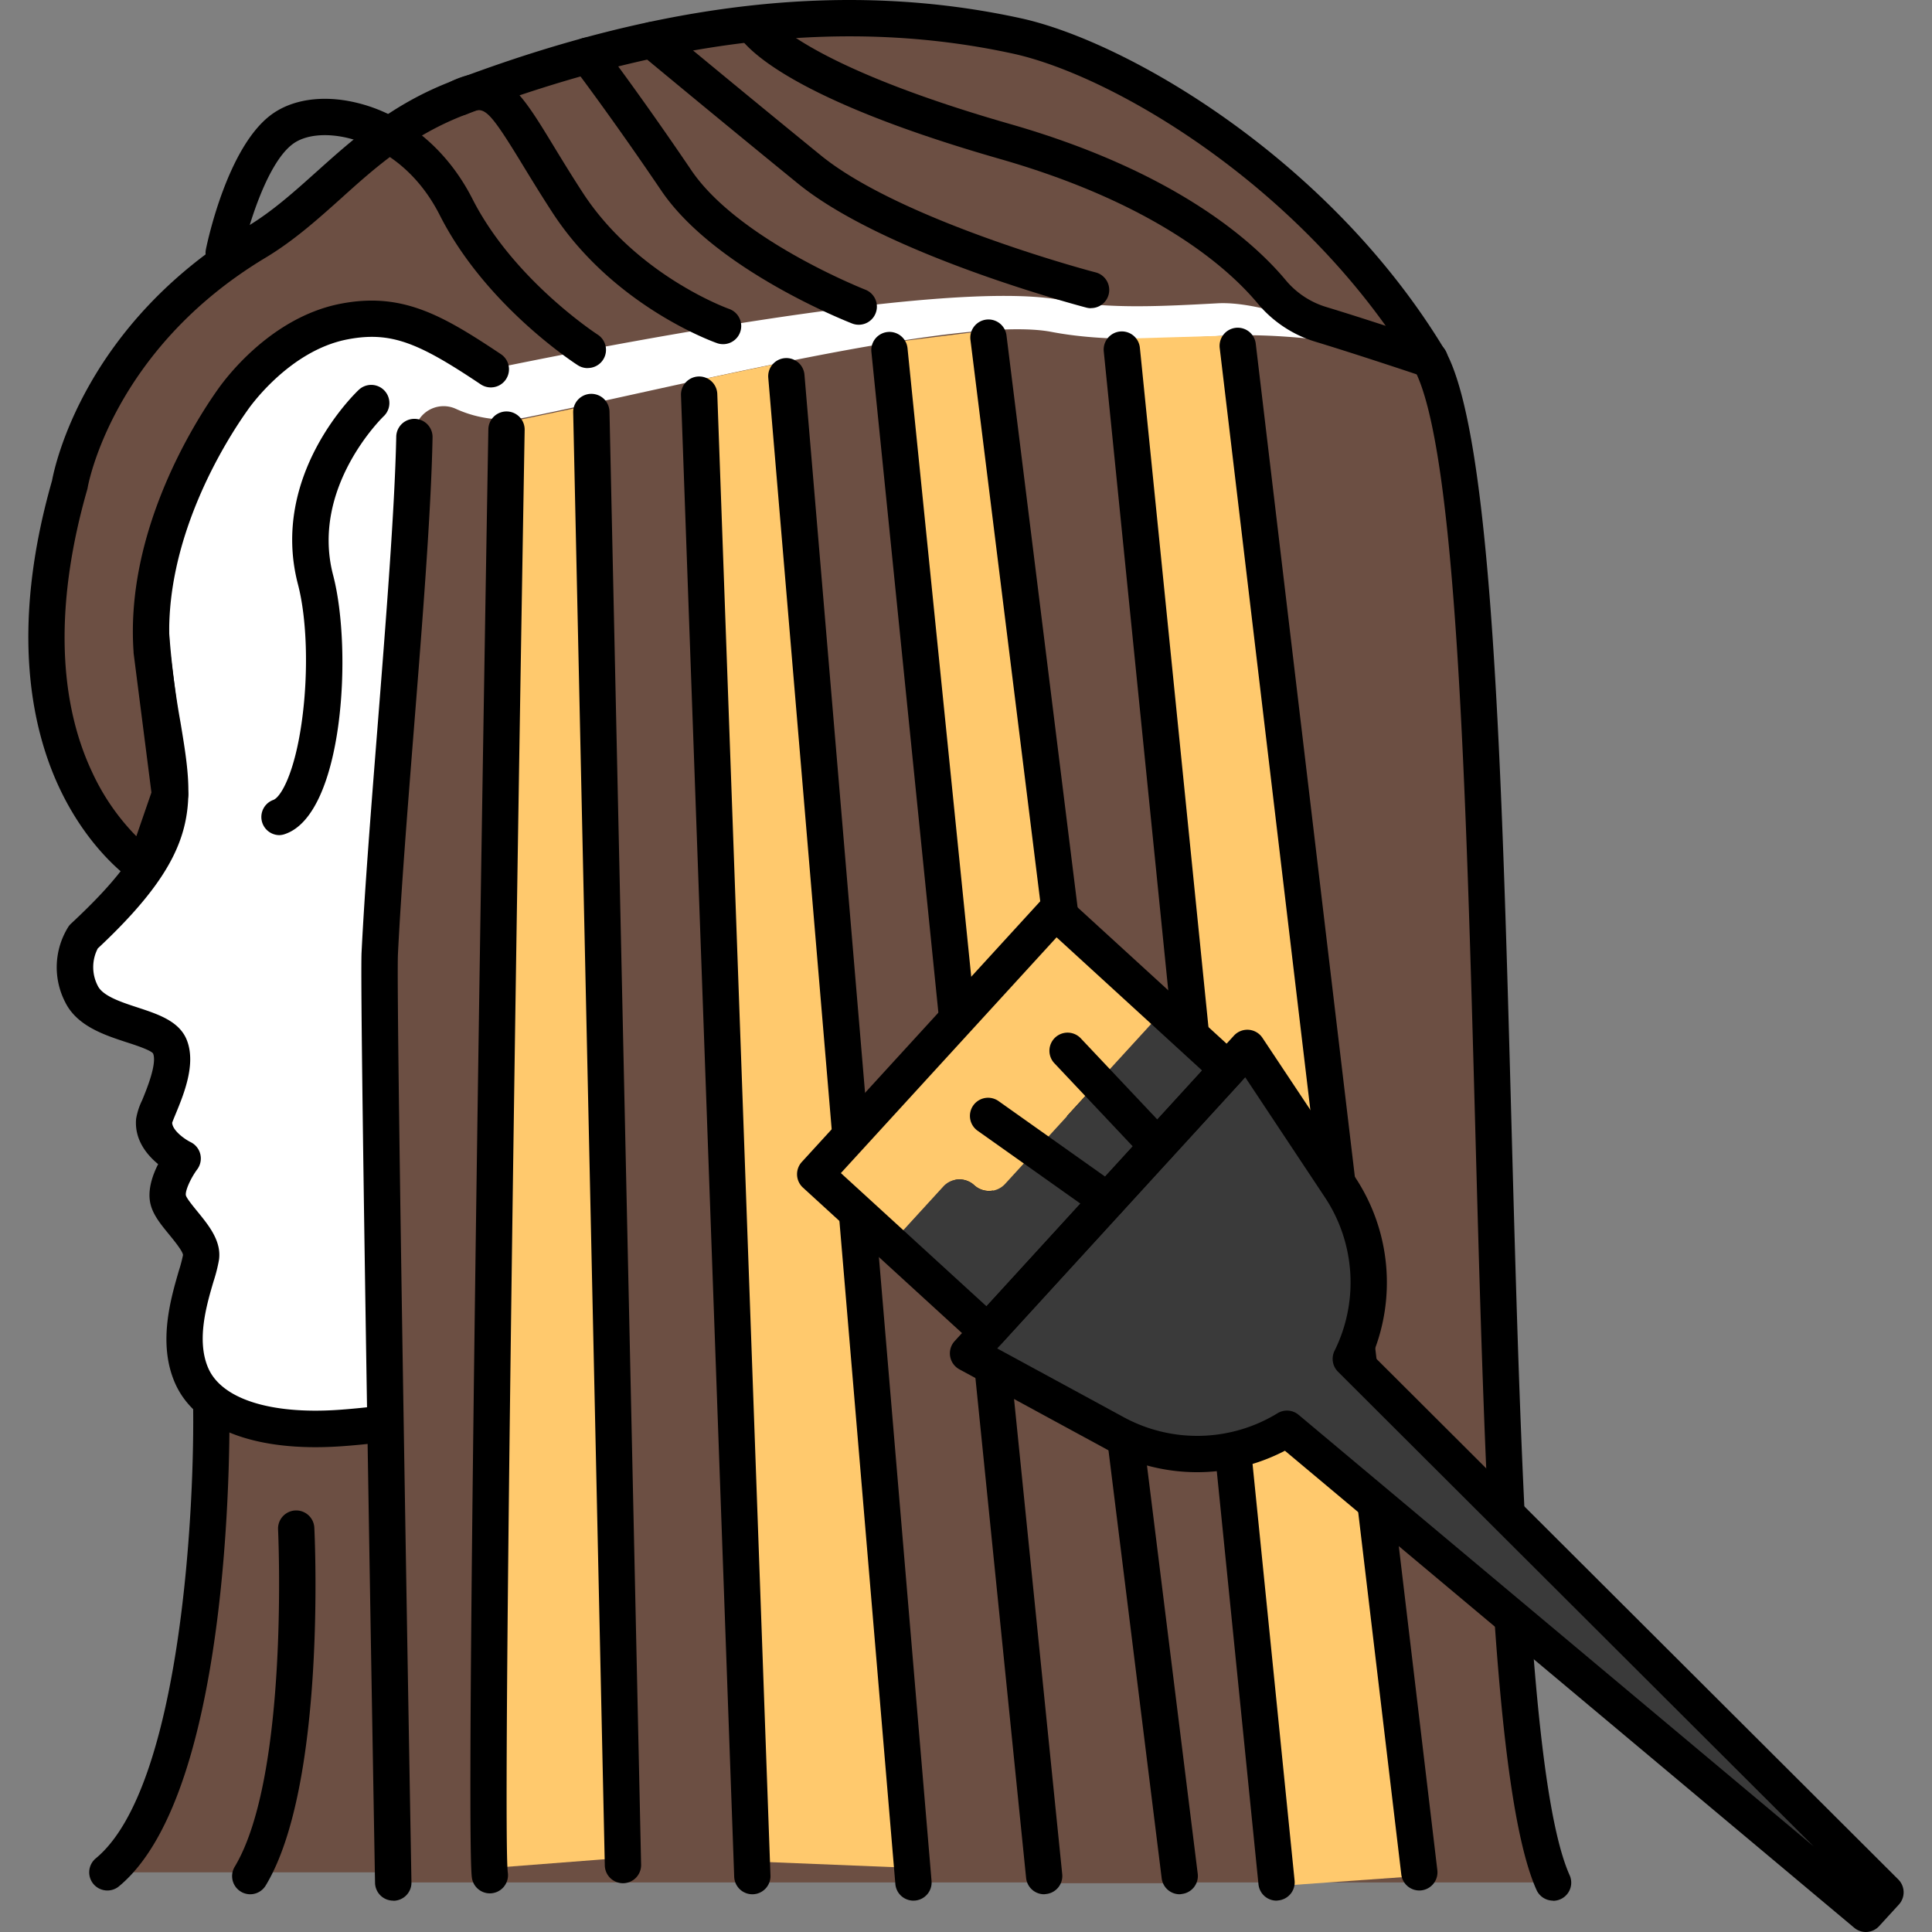 <svg id="Слой_1" height="512" viewBox="0 0 512 512" width="512" xmlns="http://www.w3.org/2000/svg" data-name="Слой 1"><rect x="0" y="0" width="512" height="512" fill="#808080" stroke="none"/><path d="m56 371.19s2 100.63-27.51 125h75.71v-119.19z" fill="#6c4f43"/><path d="m28.46 501a4.81 4.81 0 0 1 -3.07-8.52c22.72-18.77 26.31-93.85 25.77-121.2a4.81 4.81 0 0 1 9.62-.19c.08 4.2 1.68 103.24-29.26 128.81a4.79 4.79 0 0 1 -3.06 1.1z"/><path d="m71.78 85.65s-34.3 39.2-31.85 80.85 17.15 49.31-17.76 81.77a15.33 15.33 0 0 0 -.54 15.08c4.13 8.5 21 7.81 23.47 14s-4 17.35-4.17 19.52c-.54 6.2 7.58 10.11 7.58 10.11s-4.82 6.43-3.9 10.8 9.42 10.34 8.73 15.39-7.58 19.52-2.53 31.24 21.82 15.16 39 14 33.53-5.51 38.59 2.3 11.48 50.3-2.07 67.07h164.26s-19.75-50.53 0-102.9c0 0 112.46-79.63 83.45-213.3-28.17-129.84-222.04-139.94-302.26-45.93z" fill="#fff"/><path d="m290.6 452.6a4.81 4.81 0 0 1 -4.48-3.06c-.83-2.13-20.19-52.87 0-106.35a4.81 4.81 0 0 1 1.72-2.23c.27-.19 27.87-20 51.58-55.56 31.59-47.39 41.67-98.8 30-152.79-10.63-49-47.9-84.94-102.26-98.62-70.31-17.66-149.16 4.87-191.72 54.79-.37.42-33 38.3-30.71 77.44a225.74 225.74 0 0 0 3.11 25.26c3.64 21.93 5.66 34.06-21.93 59.87a10.76 10.76 0 0 0 0 9.9c1.32 2.72 6.24 4.33 10.58 5.75 5.42 1.78 11 3.61 13 8.58 2.54 6.33-.76 14.35-2.95 19.66-.34.82-.74 1.8-.91 2.29.06 2 3.17 4.3 4.9 5.15a4.83 4.83 0 0 1 1.74 7.21c-1.77 2.38-3.28 5.81-3 6.92.22.79 1.9 2.84 3 4.19 3 3.68 6.45 7.85 5.77 12.84a41.74 41.74 0 0 1 -1.43 5.68c-1.84 6.23-4.62 15.64-1.44 23 3.52 8.16 16.34 12.31 34.31 11.12 3.91-.26 7.79-.69 11.55-1.11 13.9-1.55 25.9-2.89 31.39 5.6 6.14 9.49 12.73 54-2.36 72.71a4.81 4.81 0 1 1 -7.48-6c12.13-15 5.69-55.37 1.77-61.43-2.26-3.49-12.42-2.36-22.25-1.26-3.86.43-7.86.88-12 1.15-22.54 1.5-38.5-4.66-43.78-16.91-4.55-10.56-1-22.44 1.05-29.54a40.55 40.55 0 0 0 1.13-4.25c-.05-1-2.41-3.89-3.67-5.43-2.24-2.73-4.36-5.31-5-8.32-.75-3.56.6-7.43 2.08-10.34-3-2.47-6.32-6.48-5.84-12a17.86 17.86 0 0 1 1.59-4.91c1.2-2.91 4-9.71 2.91-12.41-.63-.9-4.67-2.22-7.09-3-5.85-1.92-13.14-4.3-16.24-10.68a20.19 20.19 0 0 1 .94-20 4.83 4.83 0 0 1 .65-.74c24.29-22.59 22.88-31.11 19.46-51.68a233.83 233.83 0 0 1 -3.22-26.28c-2.54-43.12 31.58-82.64 33-84.3 22.55-26.42 54.48-45.86 92.31-56.16 35.78-9.75 74.48-10.34 109-1.66 58 14.6 97.88 53.2 109.32 105.91 6.77 31.21 6.49 62.13-.83 91.89a216.48 216.48 0 0 1 -30.67 68.51c-22.1 33-46.79 52.54-52.59 56.87-18.06 49.59.28 97.64.47 98.12a4.81 4.81 0 0 1 -4.48 6.56z"/><path d="m378.83 95.27c-30.91-51.32-84-80.21-109.36-85.74-50.81-11.09-101.58-1.16-147.66 16.29-25 9.47-35.83 27.49-53.9 38.33-43.11 25.85-49.42 64.25-49.42 64.25-21.56 75.14 19.88 101.38 19.88 101.38l6.7-19.27-4.87-38.12c-2.14-30.39 15.49-58.05 21.47-66.47 0 0 11.57-17.3 29.56-20.75 13.87-2.66 23 2.08 38.85 12.65 19.25-4 119.54-24.34 151.23-18.28 12.52 2.4 26.52 1.64 41.35.84 12.34-.66 31.24 7.62 46.08 12.29-14.39-2.17-29.61-4.5-45.3-3.65-15 .81-30.6 1.65-44.84-1.07-23.86-4.57-100.77 14.88-138.74 22.59a31 31 0 0 1 -19.07-2.2 7.78 7.78 0 0 0 -11 7.42c1.31 32.2-7 93.24-9.15 136.78-.58 11.76 3.57 246.33 3.57 246.33h307.37c-22.42-50.02-9.15-361.06-32.75-403.6z" fill="#6c4f43"/><path d="m411.58 503.69a4.81 4.81 0 0 1 -4.39-2.84c-11.43-25.49-13.76-111.32-16.24-202.2-2.41-88.62-4.91-180.26-16.29-201-28.87-47.86-79.48-77.61-106.22-83.44-43.74-9.52-91.14-4.21-144.93 16.11-14.37 5.44-24 14-33.21 22.33-6.12 5.48-12.45 11.15-19.91 15.63-40.73 24.44-47.09 60.54-47.15 60.9a4.71 4.71 0 0 1 -.12.55c-8.4 29.27-8 55.16 1.29 74.88a60 60 0 0 0 11.72 17l4-11.59-4.73-37q0-.14 0-.27c-2.26-32.12 16.46-61.29 22.31-69.54 1-1.41 13.26-19 32.61-22.73 16.26-3.12 26.87 3 42.43 13.38a4.81 4.81 0 1 1 -5.35 8c-16.29-10.9-23.67-14.15-35.27-11.93-15.73 3-26.37 18.55-26.47 18.7l-.07.1c-5.34 7.5-22.59 34.27-20.59 63.19l4.85 38a4.81 4.81 0 0 1 -.23 2.19l-6.7 19.27a4.81 4.81 0 0 1 -7.12 2.48c-.47-.3-11.62-7.49-19.79-24.49-7.34-15.28-13.67-41.9-2.22-82 .74-4 8.66-41.5 51.64-67.29 6.68-4 12.39-9.13 18.44-14.55 9.92-8.89 20.18-18.08 36.23-24.16 55.59-21.1 104.78-26.49 150.39-16.54 28.43 6.2 82.12 37.59 112.45 88l.09.15c12.56 22.64 15 111.44 17.54 205.45 2.34 85.93 4.76 174.78 15.4 198.52a4.81 4.81 0 0 1 -4.39 6.78z"/><path d="m104.2 503.69a4.81 4.81 0 0 1 -4.81-4.69c-.17-9.58-4.15-234.87-3.57-246.65.82-16.5 2.46-37.24 4.19-59.2 2.26-28.6 4.6-58.18 5-77.43a4.81 4.81 0 1 1 9.62.18c-.36 19.54-2.71 49.26-5 78-1.73 21.89-3.36 42.56-4.17 58.92-.57 11.46 3.53 243.66 3.58 246a4.81 4.81 0 0 1 -4.73 4.9z"/><path d="m155.72 97.55a4.79 4.79 0 0 1 -2.59-.76c-1-.64-24.49-15.9-36.58-39.76-7.67-15.12-19.75-19.37-24.55-20.5-5.85-1.36-11.24-.75-14.43 1.65-7.22 5.38-12.37 23.82-13.57 29.82a4.81 4.81 0 0 1 -9.43-1.93c.56-2.74 5.83-27.05 17.22-35.6 5.52-4.14 13.68-5.35 22.39-3.32 13 3 24.29 12.33 31 25.52 10.88 21.47 33 35.87 33.2 36a4.81 4.81 0 0 1 -2.61 8.86z"/><path d="m191.62 91.21a4.79 4.79 0 0 1 -1.59-.27c-1.12-.39-27.62-9.92-43.72-34.75-3.17-4.89-5.74-9.1-8-12.81-9.47-15.54-10.13-15.23-14.46-13.2a4.81 4.81 0 0 1 -4.09-8.71c12.81-6 18.06 2.62 26.76 16.91 2.23 3.66 4.75 7.81 7.85 12.58 14.34 22.1 38.59 30.82 38.84 30.9a4.81 4.81 0 0 1 -1.59 9.35z"/><path d="m227.56 86.06a4.8 4.8 0 0 1 -1.74-.33c-1.48-.58-36.44-14.35-50.59-35.24-13.23-19.54-23.23-32.7-23.34-32.83a4.81 4.81 0 1 1 7.66-5.83c.1.13 10.25 13.49 23.64 33.26 12.49 18.44 45.81 31.54 46.11 31.67a4.81 4.81 0 0 1 -1.74 9.3z"/><path d="m289.12 81.68a4.8 4.8 0 0 1 -1.22-.16c-2.17-.57-53.45-14.16-76.44-32.88-22.21-18.09-41.54-34.16-41.73-34.32a4.81 4.81 0 0 1 6.15-7.4c.19.16 19.48 16.2 41.65 34.26 21.4 17.42 72.3 30.9 72.81 31a4.81 4.81 0 0 1 -1.22 9.47z"/><path d="m74 221.32a4.81 4.81 0 0 1 -1.6-9.32c2-.69 5.78-7.14 7.68-21.51 1.68-12.63 1.24-26.6-1.11-35.6-7.55-28.89 15.14-50.67 16.11-51.58a4.81 4.81 0 0 1 6.6 7c-.26.25-19.48 18.9-13.4 42.11 5.19 19.85 2.72 63.21-12.67 68.58a4.8 4.8 0 0 1 -1.61.32z"/><path d="m66.32 502a4.81 4.81 0 0 1 -4.12-7.29c14.5-24.16 11.52-88.71 11.49-89.38a4.81 4.81 0 1 1 9.61-.47c.14 2.77 3.14 68.16-12.85 94.76a4.81 4.81 0 0 1 -4.13 2.38z"/><g fill="#ffc96d"><path d="m165.1 492.34-8.38-385.08-9.44 2-13.05 2.71s-6.33 369.75-4.41 383.1"/><path d="m199.38 493.3-14.11-392.6 23.13-4.84 33.67 399.17"/><path d="m338.29 499.84-41.02-410.07 9.62-.28 21.14-.62 48.11 408.28"/></g><path d="m378.83 100.08a4.81 4.81 0 0 1 -1.54-.25c-.17-.06-16.82-5.66-28.6-9.24a32 32 0 0 1 -15.36-10.14c-7.65-9.18-26.67-26.36-68.21-38.29-59.36-17-68.76-31.1-70-33.75l8.66-4.2a1.42 1.42 0 0 0 -.12-.23c.08.13 8.6 13 64.17 28.93 44 12.64 64.59 31.35 72.94 41.38a22.42 22.42 0 0 0 10.77 7.09c11.92 3.62 28.71 9.27 28.88 9.33a4.81 4.81 0 0 1 -1.54 9.37z"/><path d="m261.96 87.55-26.29 3.27 22.94 228.22 30.91-7.66z" fill="#ffc96d"/><path d="m312.63 499.07-23.11-187.69-30.91 7.66 18.1 180.03z" fill="#6c4f43"/><path d="m129.81 501.76a4.81 4.81 0 0 1 -4.75-4.12c-2-13.58 4.1-368.76 4.36-383.87a4.81 4.81 0 1 1 9.62.16c-2.54 148.4-5.83 372.69-4.46 382.34a4.82 4.82 0 0 1 -4.77 5.49z"/><path d="m165.09 499.07a4.81 4.81 0 0 1 -4.81-4.71l-8.38-385.07a4.81 4.81 0 1 1 9.62-.21l8.38 385.08a4.81 4.81 0 0 1 -4.71 4.91z"/><path d="m312.63 502a4.81 4.81 0 0 1 -4.77-4.22l-50.68-407.71a4.81 4.81 0 0 1 9.55-1.19l50.68 407.67a4.81 4.81 0 0 1 -4.18 5.37 4.88 4.88 0 0 1 -.6.08z"/><path d="m276.71 502a4.81 4.81 0 0 1 -4.78-4.33l-41-404.4a4.81 4.81 0 1 1 9.57-1l41 404.4a4.81 4.81 0 0 1 -4.3 5.27z"/><path d="m376.13 501a4.81 4.81 0 0 1 -4.77-4.24l-48.11-404.43a4.81 4.81 0 1 1 9.55-1.14l48.11 404.43a4.82 4.82 0 0 1 -4.78 5.38z"/><path d="m338.29 503.69a4.81 4.81 0 0 1 -4.78-4.33l-41-406.22a4.81 4.81 0 1 1 9.57-1l41 406.22a4.81 4.81 0 0 1 -4.3 5.27z"/><path d="m242.07 503.69a4.81 4.81 0 0 1 -4.79-4.41l-33.68-399.17a4.81 4.81 0 0 1 9.59-.81l33.68 399.17a4.81 4.81 0 0 1 -4.39 5.2z"/><path d="m199.37 502a4.81 4.81 0 0 1 -4.8-4.64l-14.1-392.6a4.81 4.81 0 0 1 9.62-.35l14.09 392.59a4.81 4.81 0 0 1 -4.63 5z"/><path d="m266.33 313.72 42-45.91-28.65-26.2-63.68 69.57 20.13 18.41 13.87-15.15a5.77 5.77 0 0 1 8.16-.36 5.77 5.77 0 0 0 8.17-.36z" fill="#ffc96d"/><path d="m258.18 314.08a5.77 5.77 0 0 0 -8.16.36l-13.85 15.15 25.56 23.41 63.64-69.58-17-15.59-42 45.91a5.77 5.77 0 0 1 -8.19.34z" fill="#3a3a3a"/><path d="m256.53 358.65 39 21.19a45.51 45.51 0 0 0 45.54-1.21l153.41 128.56 5.2-5.68-141.68-141.39a45.51 45.51 0 0 0 -2.85-45.47l-24.57-36.94z" fill="#3a3a3a"/><path d="m256.53 358.65 39 21.19a45.51 45.51 0 0 0 45.54-1.21l153.41 128.56 5.2-5.68-141.68-141.39a45.51 45.51 0 0 0 -2.85-45.47l-24.57-36.94z" fill="#3a3a3a"/><path d="m261.73 357.78a4.79 4.79 0 0 1 -3.25-1.26l-45.69-41.79a4.81 4.81 0 0 1 -.3-6.8l63.64-69.58a4.81 4.81 0 0 1 6.8-.3l45.69 41.79a4.81 4.81 0 0 1 .3 6.8l-63.64 69.58a4.8 4.8 0 0 1 -3.55 1.56zm-38.89-46.9 38.59 35.3 57.15-62.48-38.58-35.3z"/><path d="m494.48 512a4.79 4.79 0 0 1 -3.09-1.12l-150.87-126.42a50.47 50.47 0 0 1 -47.3-.4l-39-21.19a4.81 4.81 0 0 1 -1.22-7.47l74-80.94a4.81 4.81 0 0 1 7.56.58l24.58 36.96a50.46 50.46 0 0 1 4.6 47.08l139.33 139a4.81 4.81 0 0 1 .15 6.65l-5.2 5.68a4.8 4.8 0 0 1 -3.54 1.59zm-153.43-138.18a4.81 4.81 0 0 1 3.09 1.12l136.53 114.4-126.09-125.82a4.81 4.81 0 0 1 -.91-5.55 40.8 40.8 0 0 0 -2.55-40.66l-21.12-31.82-65.73 71.86 33.58 18.25a40.8 40.8 0 0 0 40.72-1.08 4.8 4.8 0 0 1 2.48-.7z"/><path d="m293.54 323a4.79 4.79 0 0 1 -2.78-.89l-31.65-22.43a4.81 4.81 0 1 1 5.56-7.85l31.65 22.43a4.81 4.81 0 0 1 -2.79 8.74z"/><path d="m306.75 308.55a4.8 4.8 0 0 1 -3.5-1.51l-23.83-25.27a4.81 4.81 0 1 1 7-6.6l23.83 25.27a4.81 4.81 0 0 1 -3.5 8.11z"/></svg>